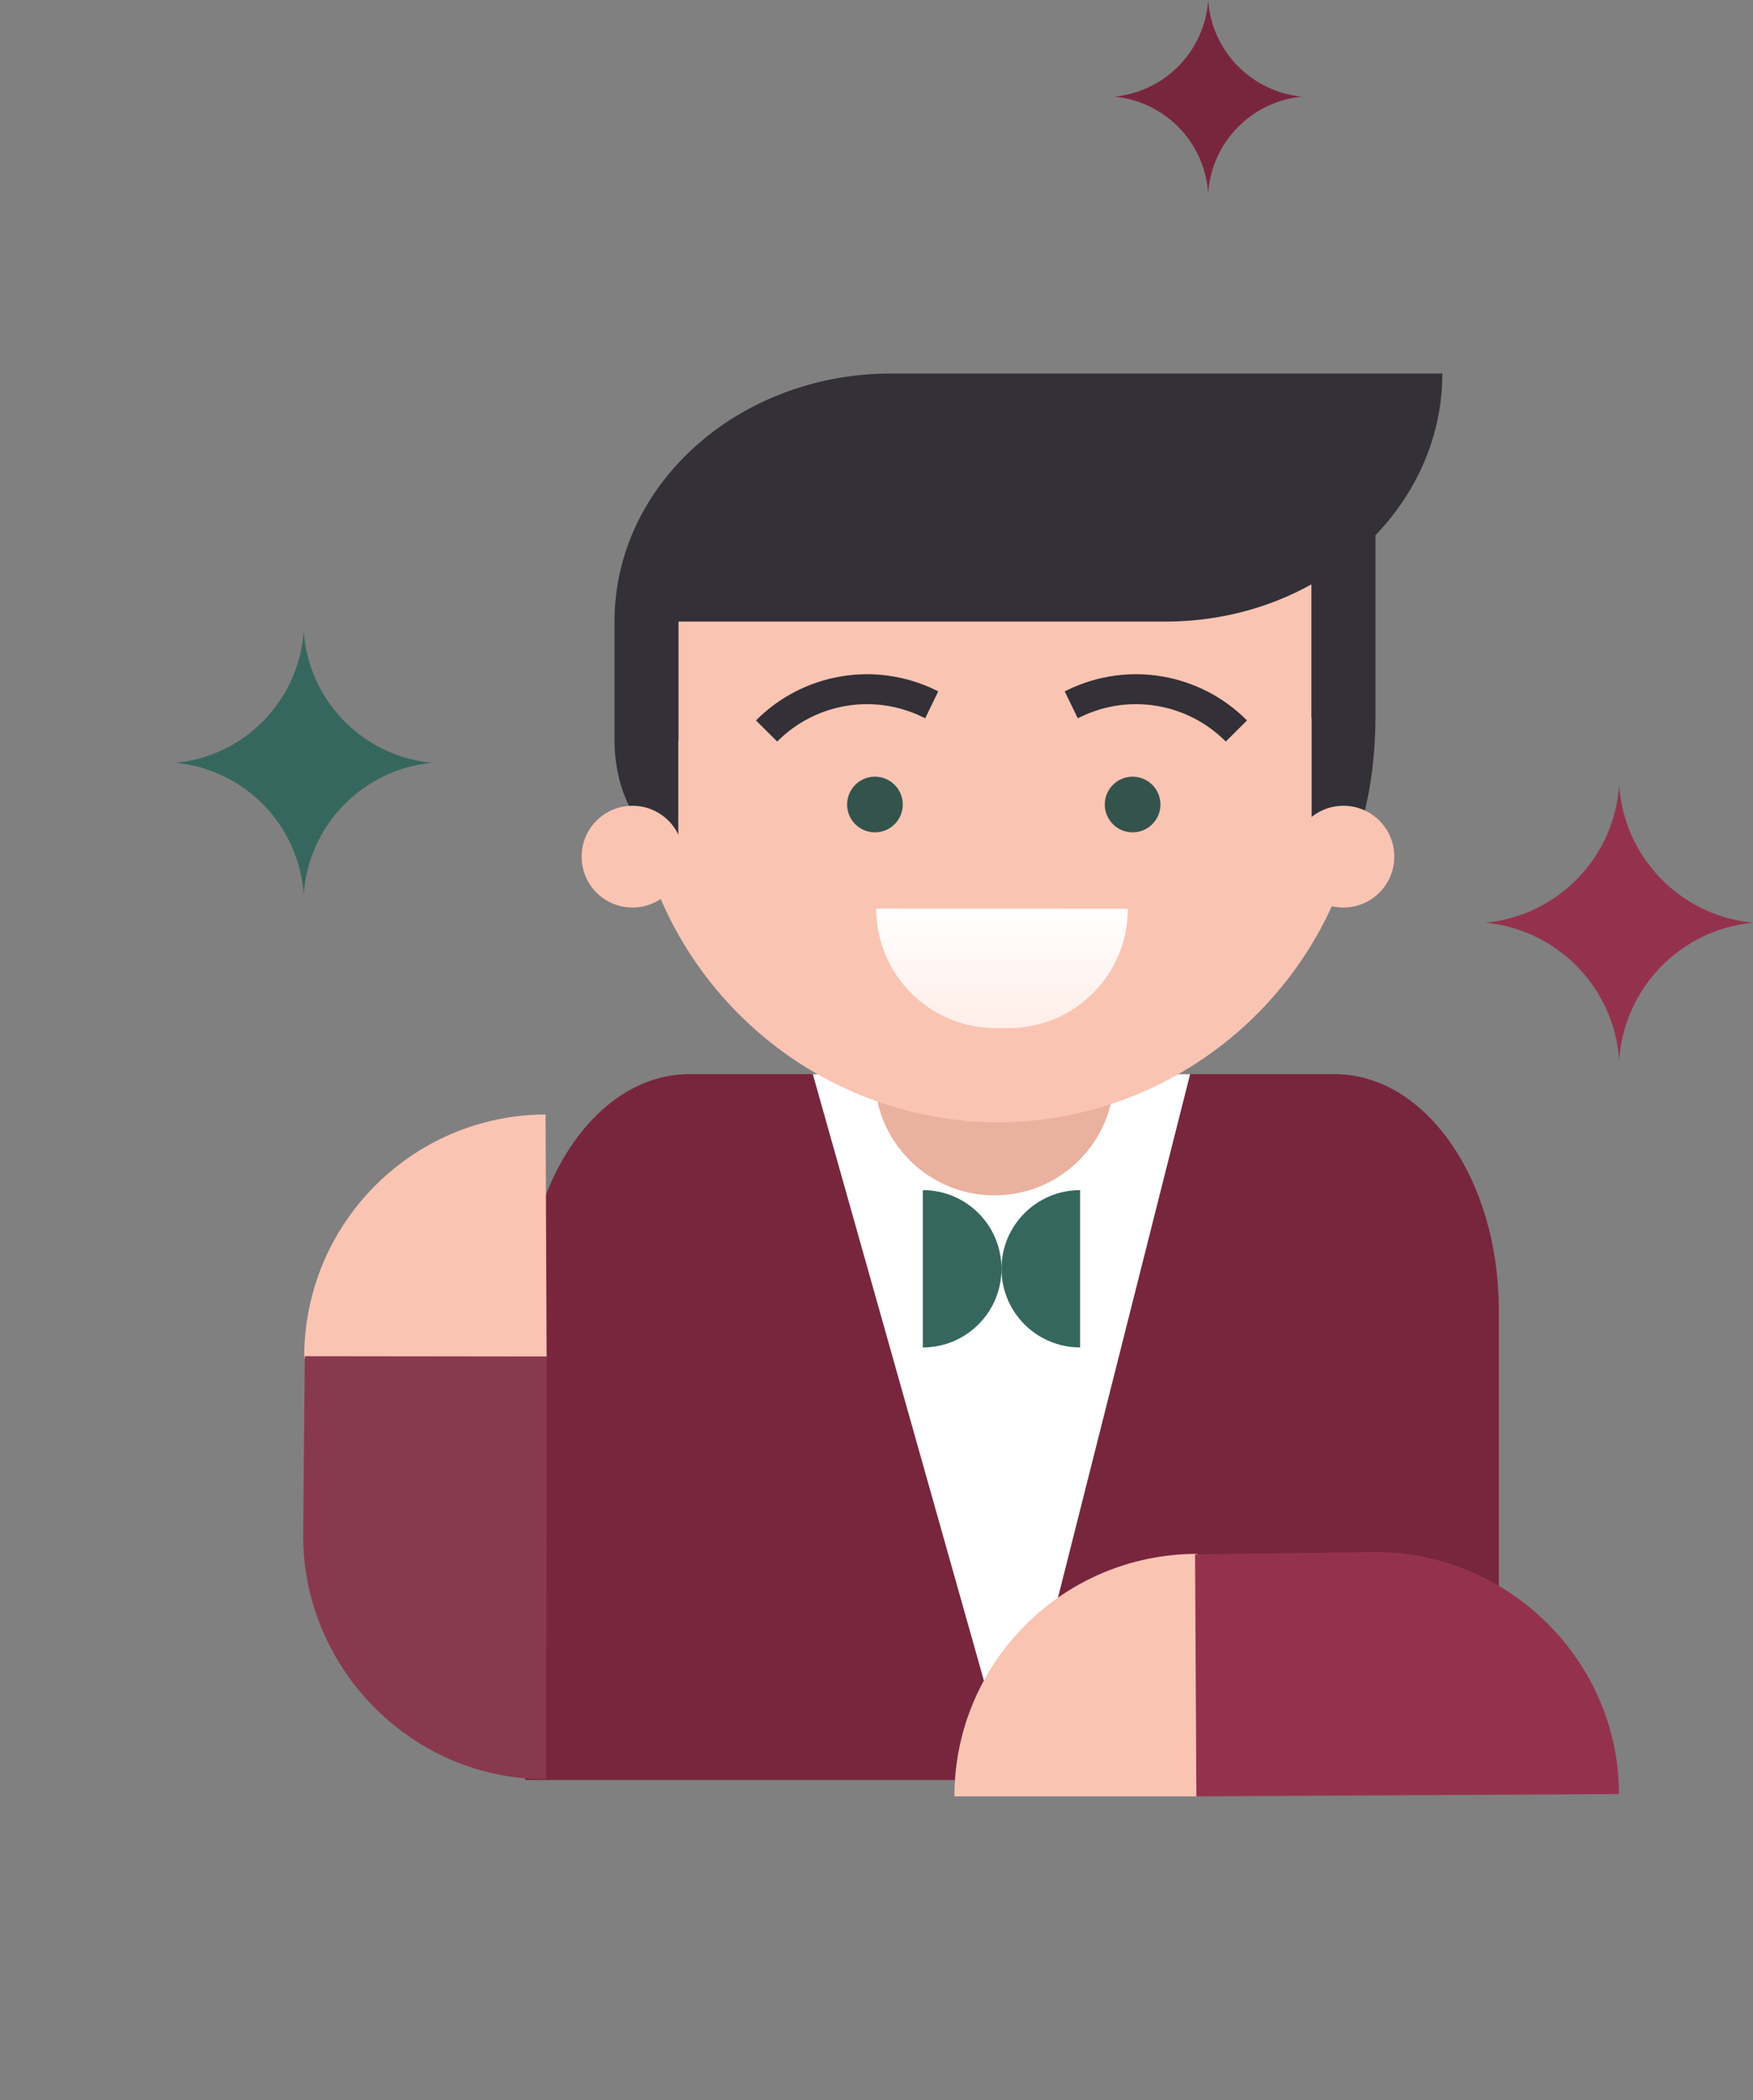 <?xml version="1.0" encoding="UTF-8"?> <svg xmlns="http://www.w3.org/2000/svg" width="1002" height="1200" viewBox="0 0 1002 1200" fill="none"><rect x="0" y="0" width="1002" height="1200" fill="#808080" stroke="none"/> <path d="M382.273 839.782H360.117V943.059H382.273V839.782Z" fill="#ED8B54"></path> <path d="M319.556 880.343V902.498H422.833V880.343H319.556Z" fill="#ED8B54"></path> <path d="M173.6 511.315C171.008 471.534 139.751 439.577 100.279 435.89C139.751 432.203 171.008 400.244 173.6 360.463C176.192 400.244 207.447 432.203 246.921 435.89C207.447 439.577 176.192 471.534 173.6 511.315Z" fill="#36675E"></path> <path d="M925.493 605.957C922.788 564.444 890.175 531.099 848.985 527.249C890.175 523.404 922.788 490.053 925.493 448.546C928.198 490.053 960.811 523.404 1002 527.249C960.811 531.099 928.198 564.45 925.493 605.957Z" fill="#94324E"></path> <path d="M690.587 110.443C688.69 81.316 665.808 57.921 636.908 55.219C665.808 52.522 688.69 29.122 690.587 0C692.485 29.122 715.367 52.522 744.266 55.219C715.367 57.921 692.485 81.32 690.587 110.443Z" fill="#78263E"></path> <path d="M300.158 748.247C300.158 673.988 342.155 613.784 393.957 613.784H762.897C814.699 613.784 856.696 673.988 856.696 748.247V1017.17H300.158V748.247Z" fill="#78263E"></path> <path fill-rule="evenodd" clip-rule="evenodd" d="M680.259 613.778H464.587L578.42 1017.17L680.259 613.778Z" fill="white"></path> <path d="M636.865 614.598C636.865 652.413 606.21 683.071 568.392 683.071C530.578 683.071 499.923 652.413 499.923 614.598C499.923 576.784 530.578 546.129 568.392 546.129C606.21 546.129 636.865 576.784 636.865 614.598Z" fill="#EAB19F"></path> <path d="M360.545 428.979C361.306 313.869 454.199 220.617 569.173 219.312V219.301H571.621V219.312C687.03 220.623 780.195 314.603 780.195 430.333V431.693C779.488 546.803 686.595 640.054 571.621 641.36V641.371H569.173V641.36C453.71 640.049 360.545 546.068 360.545 430.333V428.979Z" fill="#FAC4B3"></path> <path d="M749.594 333.927C725.577 347.295 697.263 355.062 666.937 355.181H508.737H351.243C351.243 277.103 421.685 213.775 508.737 213.432H509.438H666.23H824.431C824.431 248.735 810.024 281.025 786.191 305.841V410.27H786.186C786.012 463.373 769.756 507.04 749.725 507.04V410.27H749.594V333.927ZM387.709 423.273V482.207C367.679 482.207 351.423 455.612 351.248 423.273H351.243V355.181H387.84V423.273H387.709Z" fill="#333037"></path> <path d="M390.604 489.513C390.604 505.572 377.587 518.588 361.528 518.588C345.47 518.588 332.449 505.572 332.449 489.513C332.449 473.455 345.47 460.434 361.528 460.434C377.587 460.434 390.604 473.455 390.604 489.513Z" fill="#FAC4B3"></path> <path d="M796.97 489.513C796.97 505.572 783.953 518.588 767.891 518.588C751.836 518.588 738.815 505.572 738.815 489.513C738.815 473.455 751.836 460.434 767.891 460.434C783.953 460.434 796.97 473.455 796.97 489.513Z" fill="#FAC4B3"></path> <path d="M516.015 459.724C516.015 468.51 508.891 475.634 500.105 475.634C491.318 475.634 484.195 468.51 484.195 459.724C484.195 450.938 491.318 443.814 500.105 443.814C508.891 443.814 516.015 450.938 516.015 459.724Z" fill="#34534D"></path> <path d="M663.304 459.724C663.304 468.51 656.18 475.634 647.394 475.634C638.608 475.634 631.484 468.51 631.484 459.724C631.484 450.938 638.608 443.814 647.394 443.814C656.18 443.814 663.304 450.938 663.304 459.724Z" fill="#34534D"></path> <path d="M500.875 519.259C500.849 556.916 531.411 587.534 569.117 587.506L576.492 587.488C614.149 587.514 644.664 556.957 644.69 519.3L500.875 519.259Z" fill="url(#paint0_linear_12_5412)"></path> <path d="M530.935 401.969L527.198 409.661L530.935 401.969ZM527.198 409.661L528.822 410.452L536.3 395.063L534.676 394.277L527.198 409.661ZM444.237 423.733C466.043 401.796 499.379 396.141 527.198 409.661L534.676 394.277C500.279 377.558 459.066 384.552 432.105 411.677L444.237 423.733Z" fill="#333037"></path> <path d="M613.947 401.969L617.684 409.661L613.947 401.969ZM617.684 409.661L616.055 410.452L608.582 395.064L610.206 394.277L617.684 409.661ZM700.645 423.733C678.839 401.797 645.503 396.141 617.684 409.661L610.206 394.277C644.603 377.558 685.816 384.552 712.772 411.677L700.645 423.733Z" fill="#333037"></path> <path fill-rule="evenodd" clip-rule="evenodd" d="M527.49 769.964C552.321 769.964 572.439 749.845 572.439 725.015C572.439 700.184 552.321 680.066 527.49 680.066V725.015V769.964Z" fill="#36675E"></path> <path fill-rule="evenodd" clip-rule="evenodd" d="M617.385 769.964C592.554 769.964 572.436 749.846 572.436 725.015C572.436 700.185 592.554 680.066 617.385 680.066V725.015V769.964Z" fill="#36675E"></path> <path d="M545.54 1026.49L684.299 1026.49V887.92C607.663 887.92 545.54 949.96 545.54 1026.49Z" fill="#FAC4B3"></path> <path d="M925.373 1025.16C925.373 949.582 862.975 887.538 787.44 886.876L787.44 886.842L683.079 888.261L683.841 1026.49L925.373 1025.16Z" fill="#94324E"></path> <path d="M311.848 636.833L312.45 775.59L173.885 776.191C173.552 699.557 235.321 637.165 311.848 636.833Z" fill="#FAC4B3"></path> <path d="M312.167 1016.67C236.592 1016.99 174.278 954.867 173.288 879.336L173.254 879.336L174.22 774.97L312.448 775.132L312.167 1016.67Z" fill="#89394E"></path> <defs> <linearGradient id="paint0_linear_12_5412" x1="571.861" y1="592.117" x2="571.862" y2="519.264" gradientUnits="userSpaceOnUse"> <stop stop-color="#FFECE6"></stop> <stop offset="1" stop-color="white"></stop> </linearGradient> </defs> </svg> 